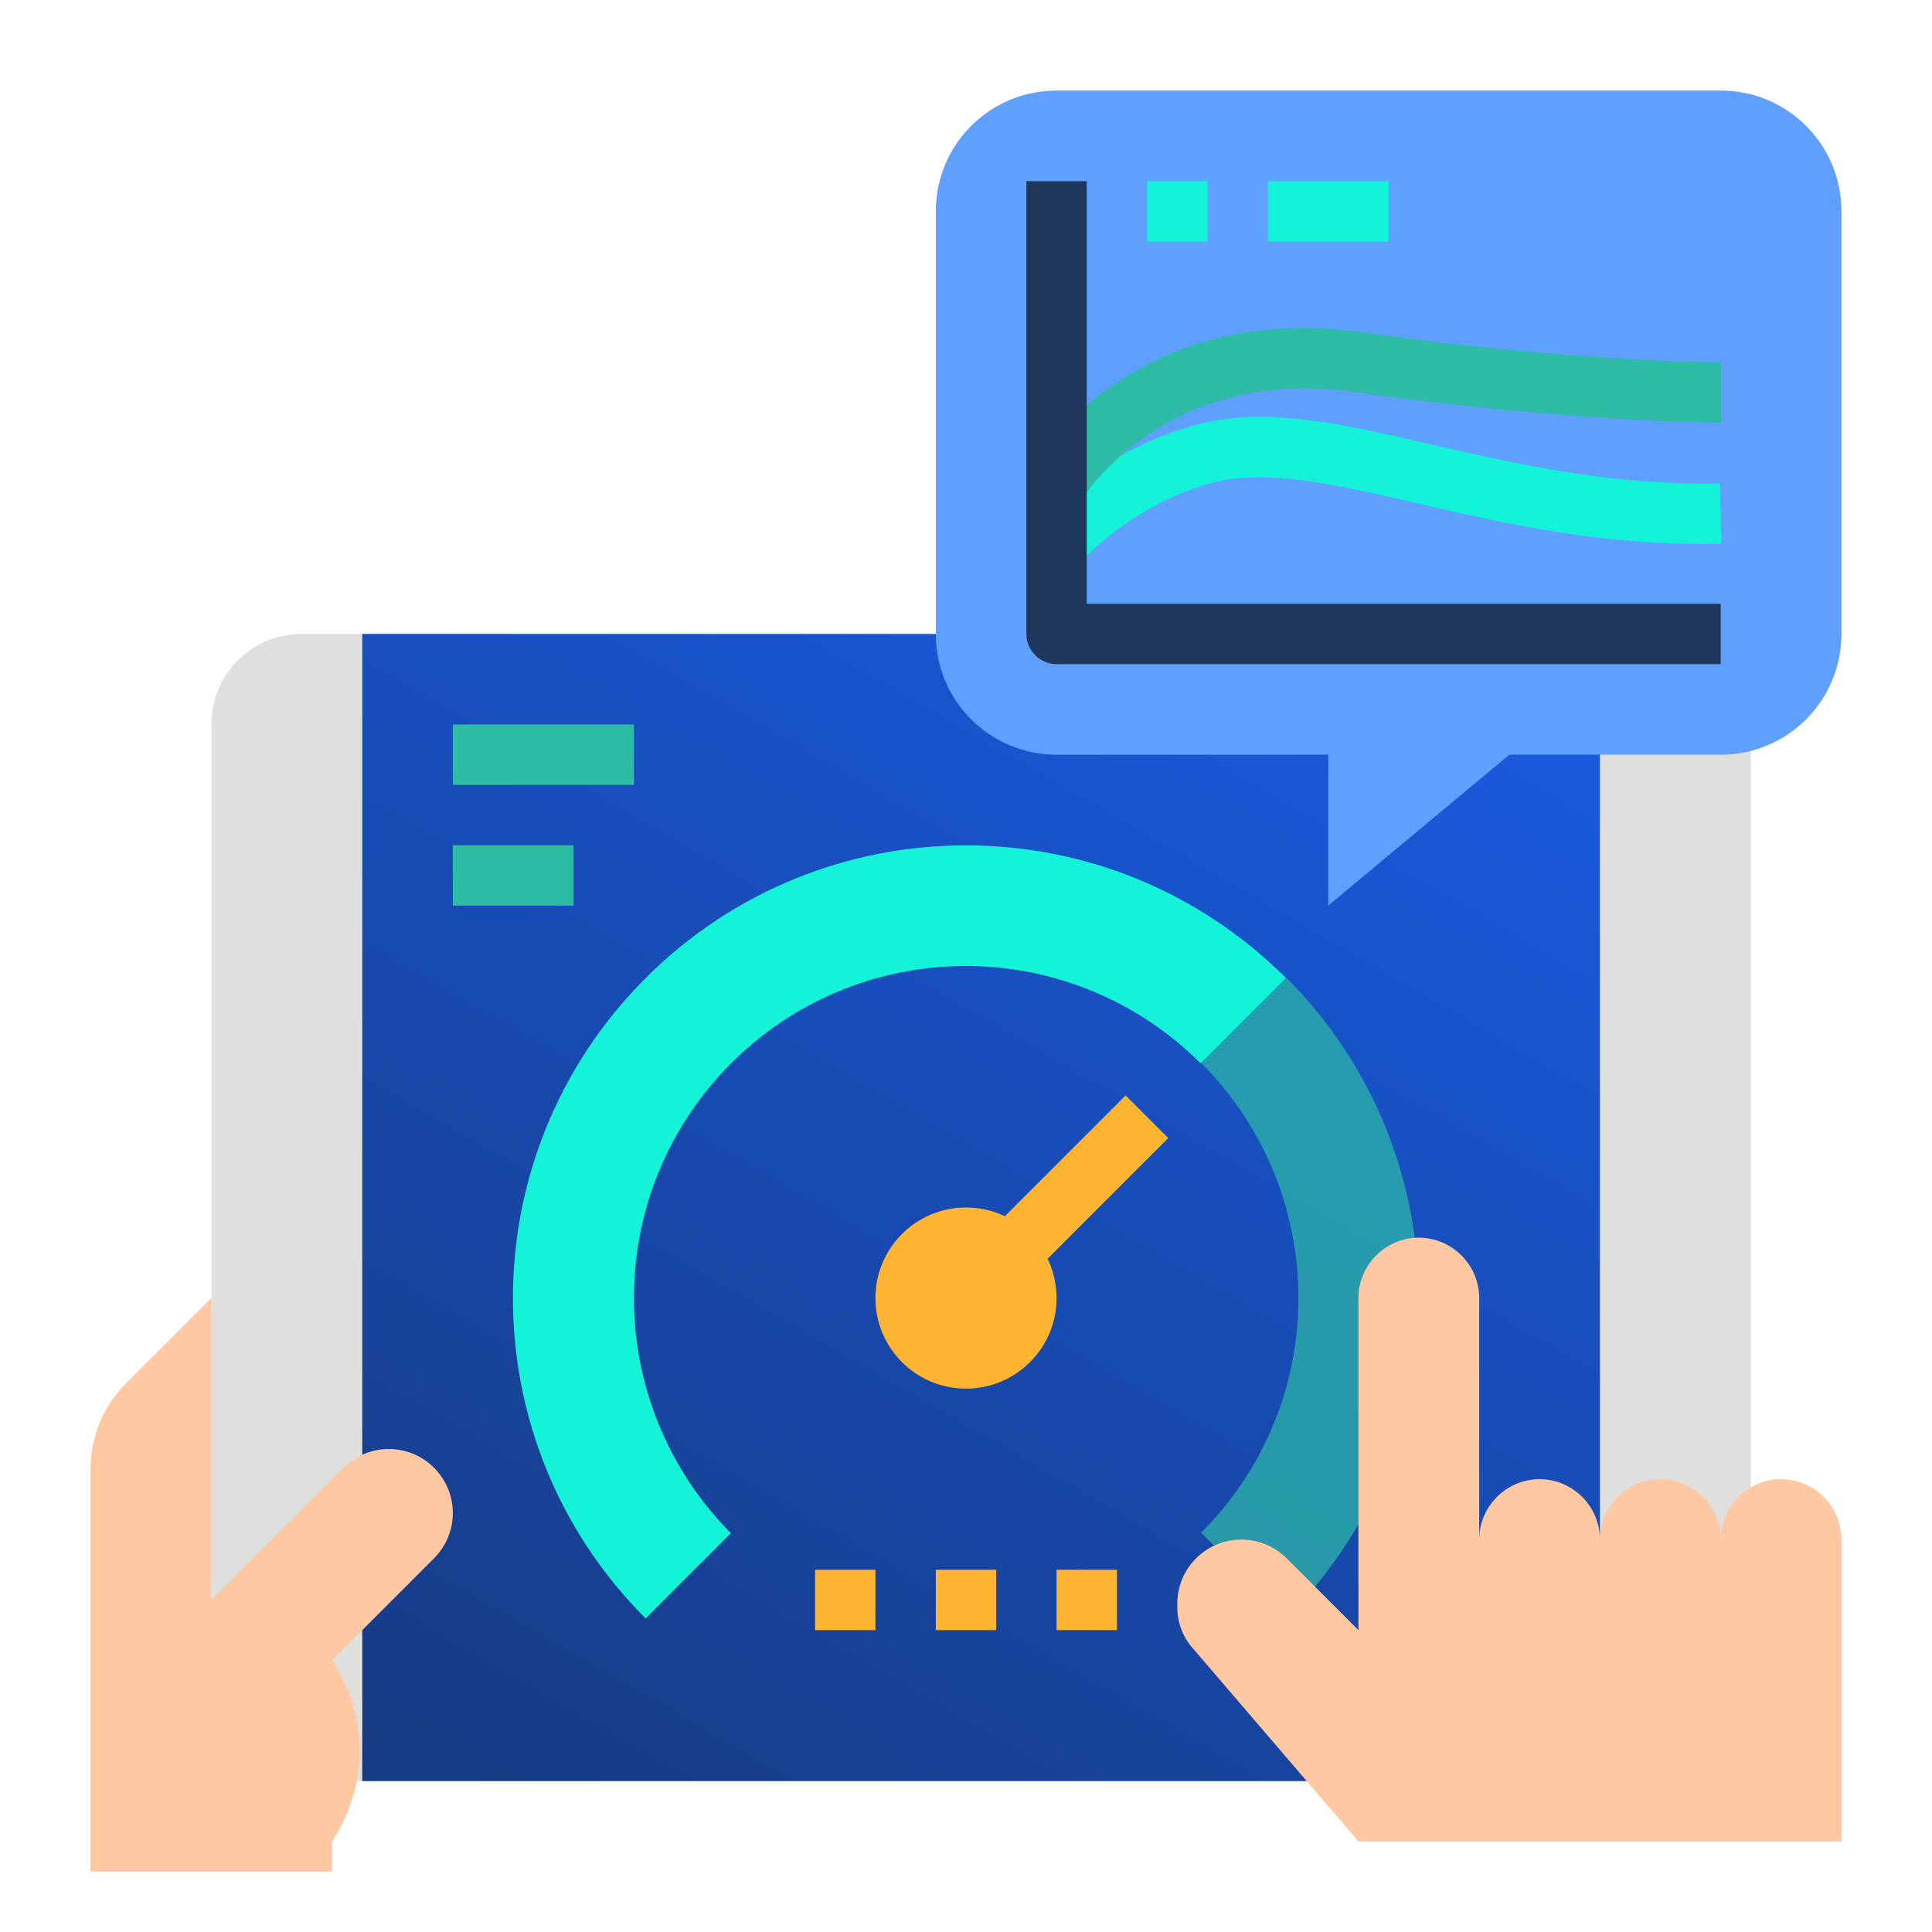 <svg xmlns="http://www.w3.org/2000/svg" xmlns:xlink="http://www.w3.org/1999/xlink" id="Layer_1" x="0px" y="0px" viewBox="0 0 512 512" style="enable-background:new 0 0 512 512;" xml:space="preserve">
<style type="text/css">
	.st0{fill:#DFDFDD;}
	.st1{fill:url(#SVGID_1_);}
	.st2{fill:#FDC8A2;}
	.st3{fill:#5FA0FF;}
	.st4{opacity:0.7;fill:#2EBCA7;}
	.st5{fill:#14F2D7;}
	.st6{fill:#FFB531;}
	.st7{fill:#2EBCA7;}
	.st8{fill:#1E375B;}
</style>
<g id="Flat">
	<path class="st0" d="M80,168h360c13.3,0,24,10.7,24,24v256c0,13.3-10.7,24-24,24H80c-13.3,0-24-10.7-24-24V192   C56,178.7,66.7,168,80,168z"></path>
	<linearGradient id="SVGID_1_" gradientUnits="userSpaceOnUse" x1="366.818" y1="134.986" x2="153.182" y2="505.014">
		<stop offset="0" style="stop-color:#195CE4"></stop>
		<stop offset="1" style="stop-color:#163A81"></stop>
	</linearGradient>
	<path class="st1" d="M96,168h328v304H96V168z"></path>
	<path class="st2" d="M103,384c-4.5,0-8.8,1.8-12,5l-35,35v-80l-22.6,22.6c-6,6-9.4,14.1-9.4,22.6V496h64v-8c9.7-14.5,9.7-33.5,0-48   l27-27c3.2-3.2,5-7.5,5-12C120,391.6,112.4,384,103,384z"></path>
	<path class="st3" d="M456,200h-56l-48,40v-40h-72c-17.7,0-32-14.3-32-32V56c0-17.7,14.3-32,32-32h176c17.7,0,32,14.3,32,32v112   C488,185.7,473.7,200,456,200z"></path>
	<path class="st4" d="M340.9,259.1l-22.6,22.6c34.4,34.4,34.4,90.1,0,124.5c0,0,0,0,0,0l22.6,22.6C387.7,382,387.7,306,340.9,259.1   C340.9,259.1,340.9,259.1,340.9,259.1L340.9,259.1z"></path>
	<path class="st5" d="M168,344c0-48.6,39.4-88,88-88c23.3,0,45.7,9.3,62.2,25.8l22.6-22.6c-46.9-46.9-122.8-46.9-169.7,0   s-46.9,122.8,0,169.7l22.6-22.6C177.2,389.7,168,367.3,168,344L168,344z"></path>
	<path class="st6" d="M250.3,338.3l48-48l11.3,11.3l-48,48L250.3,338.3z"></path>
	<circle class="st6" cx="256" cy="344" r="24"></circle>
	<path class="st7" d="M120,224h32v16h-32V224z"></path>
	<path class="st7" d="M120,192h48v16h-48V192z"></path>
	<path class="st2" d="M392,408v-64c0-8.8-7.2-16-16-16s-16,7.2-16,16v88l-19-19c-3.2-3.2-7.5-5-12-5c-9.4,0-17,7.6-17,17   c0,0,0,0,0,0v0.8c0,4.1,1.4,8,4.1,11L360,488h128v-80c0-8.8-7.2-16-16-16s-16,7.2-16,16c0-8.8-7.2-16-16-16s-16,7.2-16,16   c0-8.8-7.2-16-16-16S392,399.2,392,408L392,408z"></path>
	<g>
		<path class="st6" d="M248,416h16v16h-16V416z"></path>
		<path class="st6" d="M216,416h16v16h-16V416z"></path>
		<path class="st6" d="M280,416h16v16h-16V416z"></path>
	</g>
	<path class="st5" d="M286,149.3L274,138.8c0.7-0.8,17.4-19.9,44.1-26.5c17.9-4.5,38,0.1,61.3,5.5c22.2,5.1,47.4,10.9,76.4,10.3   l0.4,16c-31.1,0.7-57.3-5.3-80.4-10.7c-21.3-4.9-39.7-9.1-53.9-5.6C300.3,133.2,286.2,149.1,286,149.3z"></path>
	<path class="st7" d="M286.9,132.1l-13.7-8.2c1.1-1.8,27.4-44.5,88-35.8c54.7,7.8,94.5,7.9,94.9,7.9v16c-1.7,0-41.2-0.1-97.1-8.1   C308.7,96.8,287.1,131.8,286.9,132.1L286.9,132.1z"></path>
	<path class="st5" d="M304,48h16v16h-16V48z"></path>
	<path class="st5" d="M336,48h32v16h-32V48z"></path>
	<path class="st8" d="M456,176H280c-4.4,0-8-3.6-8-8V48h16v112h168V176z"></path>
</g>
</svg>